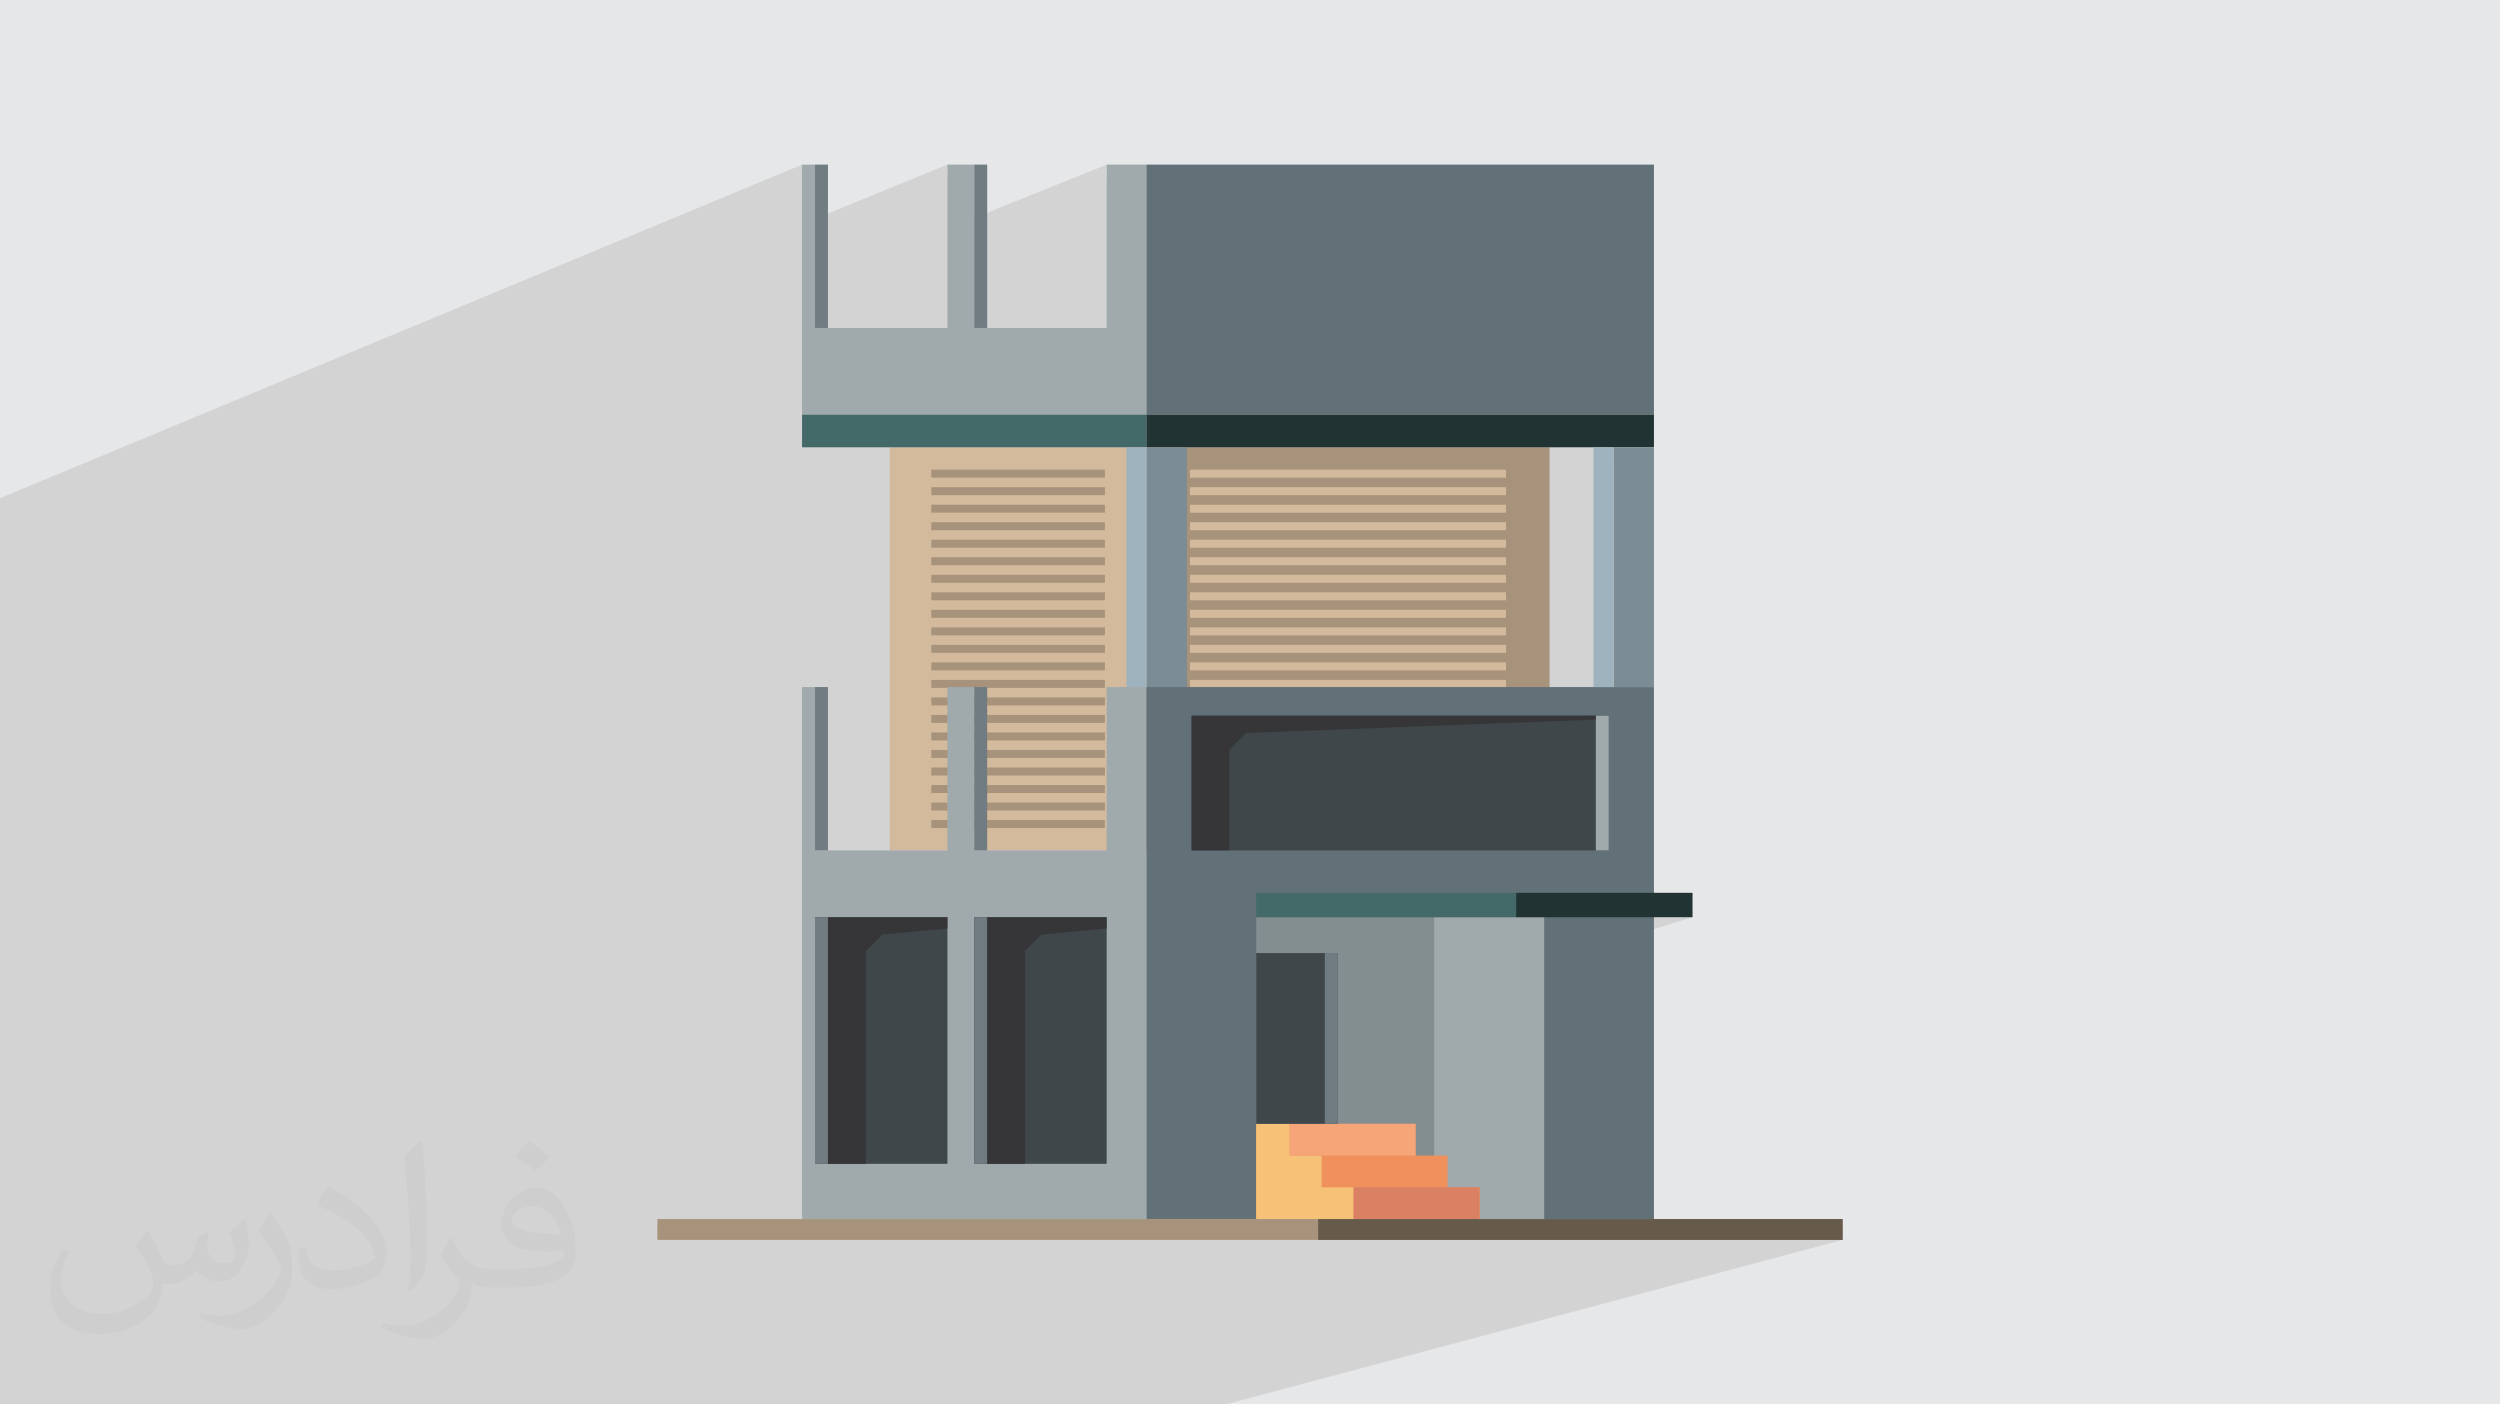 <?xml version="1.0" encoding="UTF-8"?>
<!DOCTYPE svg PUBLIC "-//W3C//DTD SVG 1.1//EN" "http://www.w3.org/Graphics/SVG/1.1/DTD/svg11.dtd">
<!-- Creator: CorelDRAW 2020 (64-Bit) -->
<svg xmlns="http://www.w3.org/2000/svg" xml:space="preserve" width="94.192mm" height="52.917mm" version="1.1" style="shape-rendering:geometricPrecision; text-rendering:geometricPrecision; image-rendering:optimizeQuality; fill-rule:evenodd; clip-rule:evenodd"
viewBox="0 0 9404.92 5283.66"
 xmlns:xlink="http://www.w3.org/1999/xlink"
 xmlns:xodm="http://www.corel.com/coreldraw/odm/2003">
 <defs>
  <style type="text/css">
   <![CDATA[
    .fil0 {fill:#E6E7E8}
    .fil16 {fill:#213333;fill-rule:nonzero}
    .fil19 {fill:#363638;fill-rule:nonzero}
    .fil12 {fill:#40474A;fill-rule:nonzero}
    .fil15 {fill:#446969;fill-rule:nonzero}
    .fil6 {fill:#627178;fill-rule:nonzero}
    .fil14 {fill:#665A4B;fill-rule:nonzero}
    .fil13 {fill:#707C82;fill-rule:nonzero}
    .fil17 {fill:#7C8C94;fill-rule:nonzero}
    .fil7 {fill:#838E91;fill-rule:nonzero}
    .fil18 {fill:#9EB3BD;fill-rule:nonzero}
    .fil5 {fill:#A0AAAD;fill-rule:nonzero}
    .fil4 {fill:#A7937B;fill-rule:nonzero}
    .fil3 {fill:#D4BA9C;fill-rule:nonzero}
    .fil11 {fill:#DB8163;fill-rule:nonzero}
    .fil8 {fill:#F0915D;fill-rule:nonzero}
    .fil10 {fill:#F5A577;fill-rule:nonzero}
    .fil9 {fill:#F5C277;fill-rule:nonzero}
    .fil2 {fill:#373435;fill-opacity:0.031}
    .fil1 {fill:#2B2A29;fill-opacity:0.102}
   ]]>
  </style>
 </defs>
 <g id="Layer_x0020_1">
  <polygon class="fil0" points="-0,0 9404.92,0 9404.92,5283.66 -0,5283.66 "/>
  <polygon class="fil1" points="-0,3767.47 -0,3753.38 -0,3738.72 -0,3737.73 -0,3711.23 -0,3695.77 -0,3681.5 -0,3679.6 -0,3679.5 -0,3665.61 -0,3653.11 -0,3638.17 -0,3621.48 -0,3620.27 -0,3594.99 -0,3580.57 -0,3563.36 -0,3561.05 -0,3536.86 -0,3522.96 -0,3505.22 -0,3501.82 -0,3478.72 -0,3465.36 -0,3447.09 -0,3442.59 -0,3420.59 -0,3407.76 -0,3388.96 -0,3383.37 -0,3362.47 -0,3330.83 -0,3330.52 -0,3324.14 -0,3304.35 -0,3281.38 -0,3281.13 -0,3281.12 -0,3264.92 -0,3256.65 -0,3205.69 -0,3172.38 -0,3146.47 -0,3087.25 -0,2958.14 -0,2843.5 -0,2836.42 -0,2730.62 -0,2681.87 -0,2664.88 -0,2629.56 -0,2469.58 -0,2452 -0,2347.31 -0,2294.48 -0,2115.18 -0,2078.24 -0,1892.64 -0,1874.19 3017.31,619.22 3017.31,639.46 3066.03,619.23 3066.03,823.16 3564.22,619.22 3564.22,660.39 3665.06,619.23 3665.06,819.7 4163.27,619.22 4163.27,679.13 4312.8,619.21 4312.8,1558.85 6222.05,1558.85 5873.17,1682.69 6222.05,1682.69 6070.4,1736.02 6070.4,2584.68 6070.41,2584.68 6222.05,2584.68 5893.06,2692.4 6003.47,2692.4 6052.19,2692.4 6052.19,3199.26 5541.8,3358.7 5703.63,3358.7 5703.63,3450.6 5809.04,3450.6 5809.05,3450.6 6367.23,3450.6 5809.05,3619.75 5809.05,4586.11 6222.05,4586.11 6931.85,4586.11 6931.85,4664.45 4609.13,5283.66 4335.35,5283.66 3674.06,5283.66 3289.28,5283.66 3289.27,5283.66 3062.86,5283.66 2668.11,5283.66 2621.36,5283.66 2497.28,5283.66 2280.11,5283.66 2231.75,5283.66 2231.71,5283.66 2120.93,5283.66 2063.39,5283.66 1895.29,5283.66 1741.55,5283.66 1688.91,5283.66 1632,5283.66 1425.56,5283.66 1262.4,5283.66 1149.35,5283.66 1101.17,5283.66 820.89,5283.66 690.76,5283.66 688.35,5283.66 646.28,5283.66 554.22,5283.66 422.95,5283.66 318.39,5283.66 273.93,5283.66 181.3,5283.66 143.8,5283.66 99.32,5283.66 -0,5283.66 -0,5237.65 -0,5237.64 -0,5210.24 -0,5148.13 -0,5135.09 -0,5132.6 -0,5129.27 -0,5089.89 -0,5077.13 -0,5065.42 -0,5031.28 -0,4948.42 -0,4916.57 -0,4891.16 -0,4868.65 -0,4860.82 -0,4835.42 -0,4828.61 -0,4805.09 -0,4791.2 -0,4779.67 -0,4779.27 -0,4749.35 -0,4723.94 -0,4701.89 -0,4693.6 -0,4668.2 -0,4665.69 -0,4664.72 -0,4661.91 -0,4661.42 -0,4656.22 -0,4652.38 -0,4647.7 -0,4637.86 -0,4622.08 -0,4618.16 -0,4612.78 -0,4612.46 -0,4604.8 -0,4582.13 -0,4580.55 -0,4569.56 -0,4559.86 -0,4559.66 -0,4556.72 -0,4526.39 -0,4502.25 -0,4500.98 -0,4493.41 -0,4484.33 -0,4470.64 -0,4469.62 -0,4466.91 -0,4445.23 -0,4444.65 -0,4437.41 -0,4435.28 -0,4414.91 -0,4408.79 -0,4392.69 -0,4389.48 -0,4387.04 -0,4377.14 -0,4359.16 -0,4350.65 -0,4335.87 -0,4333.75 -0,4329.44 -0,4327.15 -0,4319.02 -0,4303.42 -0,4292.52 -0,4278.01 -0,4271.83 -0,4271.77 -0,4260.89 -0,4255.9 -0,4247.68 -0,4240.86 -0,4234.4 -0,4222.28 -0,4218.49 -0,4214.23 -0,4212.55 -0,4202.76 -0,4191.94 -0,4176.27 -0,4166.53 -0,4156.62 -0,4153.32 -0,4144.65 -0,4136.2 -0,4119.12 -0,4118.15 -0,4110.79 -0,4099.01 -0,4094.09 -0,4086.51 -0,4080.46 -0,4073.36 -0,4073.11 -0,4060.01 -0,4055.05 -0,4050.34 -0,4041.4 -0,4034.86 -0,4028.38 -0,4027.62 -0,4024.73 -0,4001.88 -0,3999.31 -0,3983.8 -0,3975.63 -0,3970.25 -0,3968.98 -0,3943.75 -0,3943.57 -0,3926.2 -0,3916.41 -0,3913.24 -0,3912.12 -0,3888.47 -0,3887.83 -0,3885.62 -0,3873.18 -0,3870.64 -0,3868.59 -0,3857.49 -0,3857.18 -0,3854 -0,3841.37 -0,3832.1 -0,3827.49 -0,3826.04 -0,3810.99 -0,3803.6 -0,3801.75 -0,3797.95 -0,3795.86 -0,3776.36 -0,3769.36 "/>
  <path class="fil2" d="M557.14 4629.28c17.95,27.21 29.6,53.36 40.96,82.43 8.45,16.91 12.93,48.09 52.57,48.09 11.61,0 28.28,-3.42 43.06,-11.61 16.63,-8.73 29.32,-21.94 35.94,-42l15.85 -53.36 38.57 -19.02 2.64 2.64c-5.27,20.09 -6.59,39.36 -6.59,54.43 0,44.63 38.57,61.56 69.22,61.56 17.95,0 34.09,-8.73 34.09,-25.11 0,-21.13 -8.98,-57.06 -20.62,-89.29 17.95,-17.95 35.94,-35.94 56.53,-50.47l3.17 1.6c8.98,38.04 14,75.56 14,100.66 0,24.57 -10.83,51.79 -19.81,69.49 -18.49,34.87 -51.25,62.62 -90.87,62.62 -30.1,0 -63.65,-15.07 -86.66,-43.06l-1.32 0c-21.66,26.96 -55.22,51.25 -108.86,51.25l-16.63 0c-2.64,35.41 -10.29,60.49 -21.94,82.95 -31.95,62.34 -126.81,106.47 -216.1,106.47 -124.17,0 -186.51,-71.59 -186.51,-166.96 0,-58.91 19.27,-113.6 48.88,-152.42l24.29 10.04c-18.49,35.41 -30.91,68.68 -30.91,101.45 0,89.29 72.66,131.83 156.4,131.83 77.68,0 173.83,-49.41 191.28,-106.72 -6.59,-62.62 -30.1,-91.93 -66.04,-148.99 10.83,-19.02 24.83,-38.04 42.28,-58.38l3.17 0 0 0 0 0 -0.02 -0.09zm1432.14 -336.04c26.15,16.39 51.79,35.66 76.87,57.85 -14,19.81 -31.45,37.79 -53.11,53.64 -25.11,-20.34 -50.19,-37.79 -75.84,-56.27 17.42,-19.55 34.62,-38.29 52.04,-55.22l0 0 0 0 0 0 0 0 0 0 0.03 0zm13.47 244.11c-42.28,0 -76.87,27.75 -76.87,48.34 0,44.13 84.53,57.85 185.72,57.31 -12.68,-51.79 -57.06,-105.68 -108.86,-105.68l0.01 0.03zm-94.86 236.19c54.96,0 103.04,-1.6 139.74,-10.83 40.96,-10.29 75.56,-30.91 75.56,-45.17 0,-3.7 0,-8.19 -1.32,-11.89 -22.98,2.11 -49.41,2.11 -72.38,2.11 -74.49,0 -131.55,-16.91 -154.02,-58.66 -5.55,-11.61 -9.51,-24.57 -9.51,-39.36 0,-40.43 17.42,-79.79 48.09,-107 25.61,-22.45 53.89,-36.44 82.67,-36.44 52.04,0 93.51,41.75 122.57,107.54 15.85,35.94 26.68,77.4 26.68,129.72 0,34.87 -9.51,64.19 -31.17,85.85 -40.43,39.11 -114.92,53.89 -229.04,53.89l-51.79 0 0 0 -13.47 0c-28.28,0 -48.62,-5.02 -64.72,-17.42l-2.64 0c0.79,6.59 1.32,12.93 1.32,19.02 0,25.61 -8.45,58.38 -25.61,84.53 -50.72,75.3 -105.68,108.04 -153.24,108.04 -48.09,0 -107,-18.49 -160.11,-42.54l9.51 -18.49c17.17,7.13 40.96,11.89 73.7,11.89 85.85,0 198.66,-82.43 212.66,-163 -3.17,-6.59 -8.98,-15.32 -17.17,-24.57 -25.11,-29.85 -40.96,-54.68 -55.75,-80.83 12.68,-25.11 24.29,-45.17 35.13,-63.4l4.49 -0.53c36.72,74.77 69.99,117.55 144.23,117.55l11.61 0 0 0 53.89 0 0 0 0 0 0 0 0 0 0 0 0.09 0.01zm-371.98 79c6.34,-34.34 6.87,-72.91 6.87,-108.86l0 -53.36c0,-99.6 -12.68,-244.36 -22.98,-338.68 17.95,-19.27 43.06,-42 62.87,-57.31l5.81 1.6c13.47,118.62 16.63,256 16.63,383.06 0,33.3 -1.32,65.79 -4.49,89.55 -1.85,30.1 -19.27,52.83 -56.53,87.7l-8.19 -3.7zm-382.8 -157.19c1.85,46.77 24.83,83.49 105.15,83.49 49.93,0 92.19,-12.93 138.96,-35.13 8.45,-3.7 12.93,-8.73 12.93,-12.93 0,-29.32 -22.45,-68.15 -60.23,-103.55 -36.72,-33.3 -85.34,-62.62 -130.76,-82.18 -15.6,-6.59 -20.62,-13.47 -20.62,-20.09 0,-13.47 17.95,-41.75 32.77,-62.09l5.02 -0.53c52.04,27.21 110.17,67.64 153.24,112.53 39.11,41.47 63.4,83.49 63.4,129.19 0,33.81 -10.29,65.51 -26.96,95.11 -57.06,28.79 -117.83,50.72 -178.06,50.72 -73.17,0 -123.1,-34.34 -123.1,-114.92 0,-8.73 0,-22.19 3.17,-39.64l25.11 0 0 0 0 0 0 0 0 0 0 0 -0.02 0zm-132.37 -132.9l45.45 73.45c16.63,27.21 32.23,56.81 32.23,103.55l0 59.7c0,48.34 -30.91,100.13 -80.83,151.38 -39.11,34.62 -73.7,49.41 -105.68,49.41 -47.55,0 -101.98,-14.79 -164.85,-41.75l7.13 -18.49c19.81,5.27 42.79,9.77 71.06,9.77 90.36,-0.53 182.8,-66.57 225.08,-147.15 5.02,-9.26 6.87,-17.95 6.87,-24.04 0,-9.26 -5.02,-19.55 -8.98,-28.79 -22.98,-43.31 -48.62,-82.95 -76.87,-119.68 14.79,-23.25 29.6,-45.7 45.7,-67.9l3.7 0.53 0 0 0 0 0 0 0 0 0 0 -0.02 0.01z"/>
  <g id="_2306562379760">
   <polygon class="fil3" points="3347.41,3199.26 4312.8,3199.26 4312.8,1682.7 3347.41,1682.7 "/>
   <polygon class="fil4" points="4312.8,3199.26 5829.37,3199.26 5829.37,1682.7 4312.8,1682.7 "/>
   <polygon class="fil3" points="4476.58,1796.91 5665.62,1796.91 5665.62,1766.89 4476.58,1766.89 "/>
   <polygon class="fil3" points="4476.58,1862.82 5665.62,1862.82 5665.62,1832.79 4476.58,1832.79 "/>
   <polygon class="fil3" points="4476.58,1928.73 5665.62,1928.73 5665.62,1898.69 4476.58,1898.69 "/>
   <polygon class="fil3" points="4476.58,1994.64 5665.62,1994.64 5665.62,1964.6 4476.58,1964.6 "/>
   <polygon class="fil3" points="4476.58,2060.55 5665.62,2060.55 5665.62,2030.51 4476.58,2030.51 "/>
   <polygon class="fil3" points="4476.58,2126.45 5665.62,2126.45 5665.62,2096.42 4476.58,2096.42 "/>
   <polygon class="fil3" points="4476.58,2192.36 5665.62,2192.36 5665.62,2162.32 4476.58,2162.32 "/>
   <polygon class="fil3" points="4476.58,2258.27 5665.62,2258.27 5665.62,2228.23 4476.58,2228.23 "/>
   <polygon class="fil3" points="4476.58,2324.18 5665.62,2324.18 5665.62,2294.14 4476.58,2294.14 "/>
   <polygon class="fil3" points="4476.58,2390.09 5665.62,2390.09 5665.62,2360.04 4476.58,2360.04 "/>
   <polygon class="fil3" points="4476.58,2455.99 5665.62,2455.99 5665.62,2425.95 4476.58,2425.95 "/>
   <polygon class="fil3" points="4476.58,2521.9 5665.62,2521.9 5665.62,2491.86 4476.58,2491.86 "/>
   <polygon class="fil3" points="4476.58,2587.81 5665.62,2587.81 5665.62,2557.77 4476.58,2557.77 "/>
   <polygon class="fil3" points="4476.58,2653.72 5665.62,2653.72 5665.62,2623.68 4476.58,2623.68 "/>
   <polygon class="fil3" points="4476.58,2719.63 5665.62,2719.63 5665.62,2689.59 4476.58,2689.59 "/>
   <polygon class="fil3" points="4476.58,2785.53 5665.62,2785.53 5665.62,2755.49 4476.58,2755.49 "/>
   <polygon class="fil3" points="4476.58,2851.44 5665.62,2851.44 5665.62,2821.4 4476.58,2821.4 "/>
   <polygon class="fil3" points="4476.58,2917.35 5665.62,2917.35 5665.62,2887.31 4476.58,2887.31 "/>
   <polygon class="fil3" points="4476.58,2983.25 5665.62,2983.25 5665.62,2953.22 4476.58,2953.22 "/>
   <polygon class="fil3" points="4476.58,3049.16 5665.62,3049.16 5665.62,3019.13 4476.58,3019.13 "/>
   <polygon class="fil3" points="4476.58,3115.07 5665.62,3115.07 5665.62,3085.03 4476.58,3085.03 "/>
   <polygon class="fil4" points="3503.52,1796.91 4156.7,1796.91 4156.7,1766.89 3503.52,1766.89 "/>
   <polygon class="fil4" points="3503.52,1862.82 4156.7,1862.82 4156.7,1832.79 3503.52,1832.79 "/>
   <polygon class="fil4" points="3503.52,1928.73 4156.7,1928.73 4156.7,1898.69 3503.52,1898.69 "/>
   <polygon class="fil4" points="3503.52,1994.64 4156.7,1994.64 4156.7,1964.6 3503.52,1964.6 "/>
   <polygon class="fil4" points="3503.52,2060.55 4156.7,2060.55 4156.7,2030.51 3503.52,2030.51 "/>
   <polygon class="fil4" points="3503.52,2126.45 4156.7,2126.45 4156.7,2096.42 3503.52,2096.42 "/>
   <polygon class="fil4" points="3503.52,2192.36 4156.7,2192.36 4156.7,2162.32 3503.52,2162.32 "/>
   <polygon class="fil4" points="3503.52,2258.27 4156.7,2258.27 4156.7,2228.23 3503.52,2228.23 "/>
   <polygon class="fil4" points="3503.52,2324.18 4156.7,2324.18 4156.7,2294.14 3503.52,2294.14 "/>
   <polygon class="fil4" points="3503.52,2390.09 4156.7,2390.09 4156.7,2360.04 3503.52,2360.04 "/>
   <polygon class="fil4" points="3503.52,2455.99 4156.7,2455.99 4156.7,2425.95 3503.52,2425.95 "/>
   <polygon class="fil4" points="3503.52,2521.9 4156.7,2521.9 4156.7,2491.86 3503.52,2491.86 "/>
   <polygon class="fil4" points="3503.52,2587.81 4156.7,2587.81 4156.7,2557.77 3503.52,2557.77 "/>
   <polygon class="fil4" points="3503.52,2653.72 4156.7,2653.72 4156.7,2623.68 3503.52,2623.68 "/>
   <polygon class="fil4" points="3503.52,2719.63 4156.7,2719.63 4156.7,2689.59 3503.52,2689.59 "/>
   <polygon class="fil4" points="3503.52,2785.53 4156.7,2785.53 4156.7,2755.49 3503.52,2755.49 "/>
   <polygon class="fil4" points="3503.52,2851.44 4156.7,2851.44 4156.7,2821.4 3503.52,2821.4 "/>
   <polygon class="fil4" points="3503.52,2917.35 4156.7,2917.35 4156.7,2887.31 3503.52,2887.31 "/>
   <polygon class="fil4" points="3503.52,2983.25 4156.7,2983.25 4156.7,2953.22 3503.52,2953.22 "/>
   <polygon class="fil4" points="3503.52,3049.16 4156.7,3049.16 4156.7,3019.13 3503.52,3019.13 "/>
   <polygon class="fil4" points="3503.52,3115.07 4156.7,3115.07 4156.7,3085.03 3503.52,3085.03 "/>
   <polygon class="fil5" points="4163.27,2584.68 4163.27,3199.26 3665.06,3199.26 3665.06,2584.68 3564.22,2584.68 3564.22,3199.26 3066.03,3199.26 3066.03,2584.68 3017.31,2584.68 3017.31,4586.11 4312.8,4586.11 4312.8,2584.68 "/>
   <polygon class="fil6" points="4312.8,4586.11 6222.05,4586.11 6222.05,2584.67 4312.8,2584.67 "/>
   <polygon class="fil7" points="4725.85,4586.11 5809.04,4586.11 5809.04,3450.6 4725.85,3450.6 "/>
   <polygon class="fil5" points="5395.59,4586.11 5809.05,4586.11 5809.05,3450.6 5395.59,3450.6 "/>
   <polygon class="fil8" points="5445.69,4466.66 5445.69,4347.23 5325.32,4347.23 5325.32,4227.79 4725.85,4227.79 4725.85,4586.11 5566.02,4586.11 5566.02,4466.66 "/>
   <polygon class="fil9" points="4971.79,4466.66 4971.79,4347.23 4851.46,4347.23 4851.46,4227.79 4725.85,4227.79 4725.85,4586.11 5092.13,4586.11 5092.13,4466.66 "/>
   <polygon class="fil10" points="4851.46,4347.23 5325.32,4347.23 5325.32,4227.79 4851.46,4227.79 "/>
   <polygon class="fil11" points="5092.13,4586.11 5566.02,4586.11 5566.02,4466.65 5092.13,4466.65 "/>
   <polygon class="fil12" points="3665.06,4378.3 4163.27,4378.3 4163.27,3450.6 3665.06,3450.6 "/>
   <polygon class="fil13" points="3665.06,4378.3 3713.78,4378.3 3713.78,3450.6 3665.06,3450.6 "/>
   <polygon class="fil12" points="3066.03,4378.3 3564.23,4378.3 3564.23,3450.6 3066.03,3450.6 "/>
   <polygon class="fil13" points="3066.03,4378.3 3114.74,4378.3 3114.74,3450.6 3066.03,3450.6 "/>
   <polygon class="fil13" points="3665.06,3199.26 3713.78,3199.26 3713.78,2584.68 3665.06,2584.68 "/>
   <polygon class="fil13" points="3066.03,3199.26 3114.74,3199.26 3114.74,2584.68 3066.03,2584.68 "/>
   <polygon class="fil12" points="4482.66,3199.26 6052.19,3199.26 6052.19,2692.4 4482.66,2692.4 "/>
   <polygon class="fil5" points="6003.47,3199.26 6052.19,3199.26 6052.19,2692.4 6003.47,2692.4 "/>
   <polygon class="fil12" points="4725.85,4227.79 5032.73,4227.79 5032.73,3585.39 4725.85,3585.39 "/>
   <polygon class="fil13" points="4984,4227.79 5032.73,4227.79 5032.73,3585.39 4984,3585.39 "/>
   <polygon class="fil4" points="2473.07,4664.45 6931.85,4664.45 6931.85,4586.11 2473.07,4586.11 "/>
   <polygon class="fil14" points="4958.94,4664.45 6931.85,4664.45 6931.85,4586.11 4958.94,4586.11 "/>
   <polygon class="fil15" points="3017.31,1682.69 4312.8,1682.69 4312.8,1558.85 3017.31,1558.85 "/>
   <polygon class="fil16" points="4312.8,1682.69 6222.05,1682.69 6222.05,1558.85 4312.8,1558.85 "/>
   <polygon class="fil5" points="4163.27,619.22 4163.27,1233.8 3665.06,1233.8 3665.06,619.22 3564.22,619.22 3564.22,1233.8 3066.03,1233.8 3066.03,619.22 3017.31,619.22 3017.31,1558.85 4312.8,1558.85 4312.8,619.22 "/>
   <polygon class="fil13" points="3665.06,1233.8 3713.78,1233.8 3713.78,619.23 3665.06,619.23 "/>
   <polygon class="fil13" points="3066.03,1233.8 3114.74,1233.8 3114.74,619.23 3066.03,619.23 "/>
   <polygon class="fil6" points="4312.8,1558.85 6222.05,1558.85 6222.05,619.21 4312.8,619.21 "/>
   <polygon class="fil17" points="6070.4,2584.68 6222.05,2584.68 6222.05,1682.7 6070.4,1682.7 "/>
   <polygon class="fil18" points="5994.59,2584.68 6070.41,2584.68 6070.41,1682.7 5994.59,1682.7 "/>
   <polygon class="fil17" points="4313.58,2584.68 4465.23,2584.68 4465.23,1682.7 4313.58,1682.7 "/>
   <polygon class="fil18" points="4237.75,2584.68 4313.58,2584.68 4313.58,1682.7 4237.75,1682.7 "/>
   <polygon class="fil15" points="4725.85,3450.6 5703.63,3450.6 5703.63,3358.7 4725.85,3358.7 "/>
   <polygon class="fil16" points="5703.63,3450.6 6367.23,3450.6 6367.23,3358.7 5703.63,3358.7 "/>
   <polygon class="fil19" points="3856.29,4378.3 3713.78,4378.3 3713.78,3450.6 4163.27,3450.6 4163.27,3493.03 3918.33,3516.05 3856.29,3578.09 "/>
   <polygon class="fil19" points="3257.25,4378.3 3114.74,4378.3 3114.74,3450.6 3564.22,3450.6 3564.22,3493.03 3319.29,3516.05 3257.25,3578.09 "/>
   <polygon class="fil19" points="4625.18,3199.26 4482.66,3199.26 4482.66,2692.4 6003.47,2692.4 6003.47,2707.13 4687.22,2757.83 4625.18,2819.87 "/>
  </g>
 </g>
</svg>
